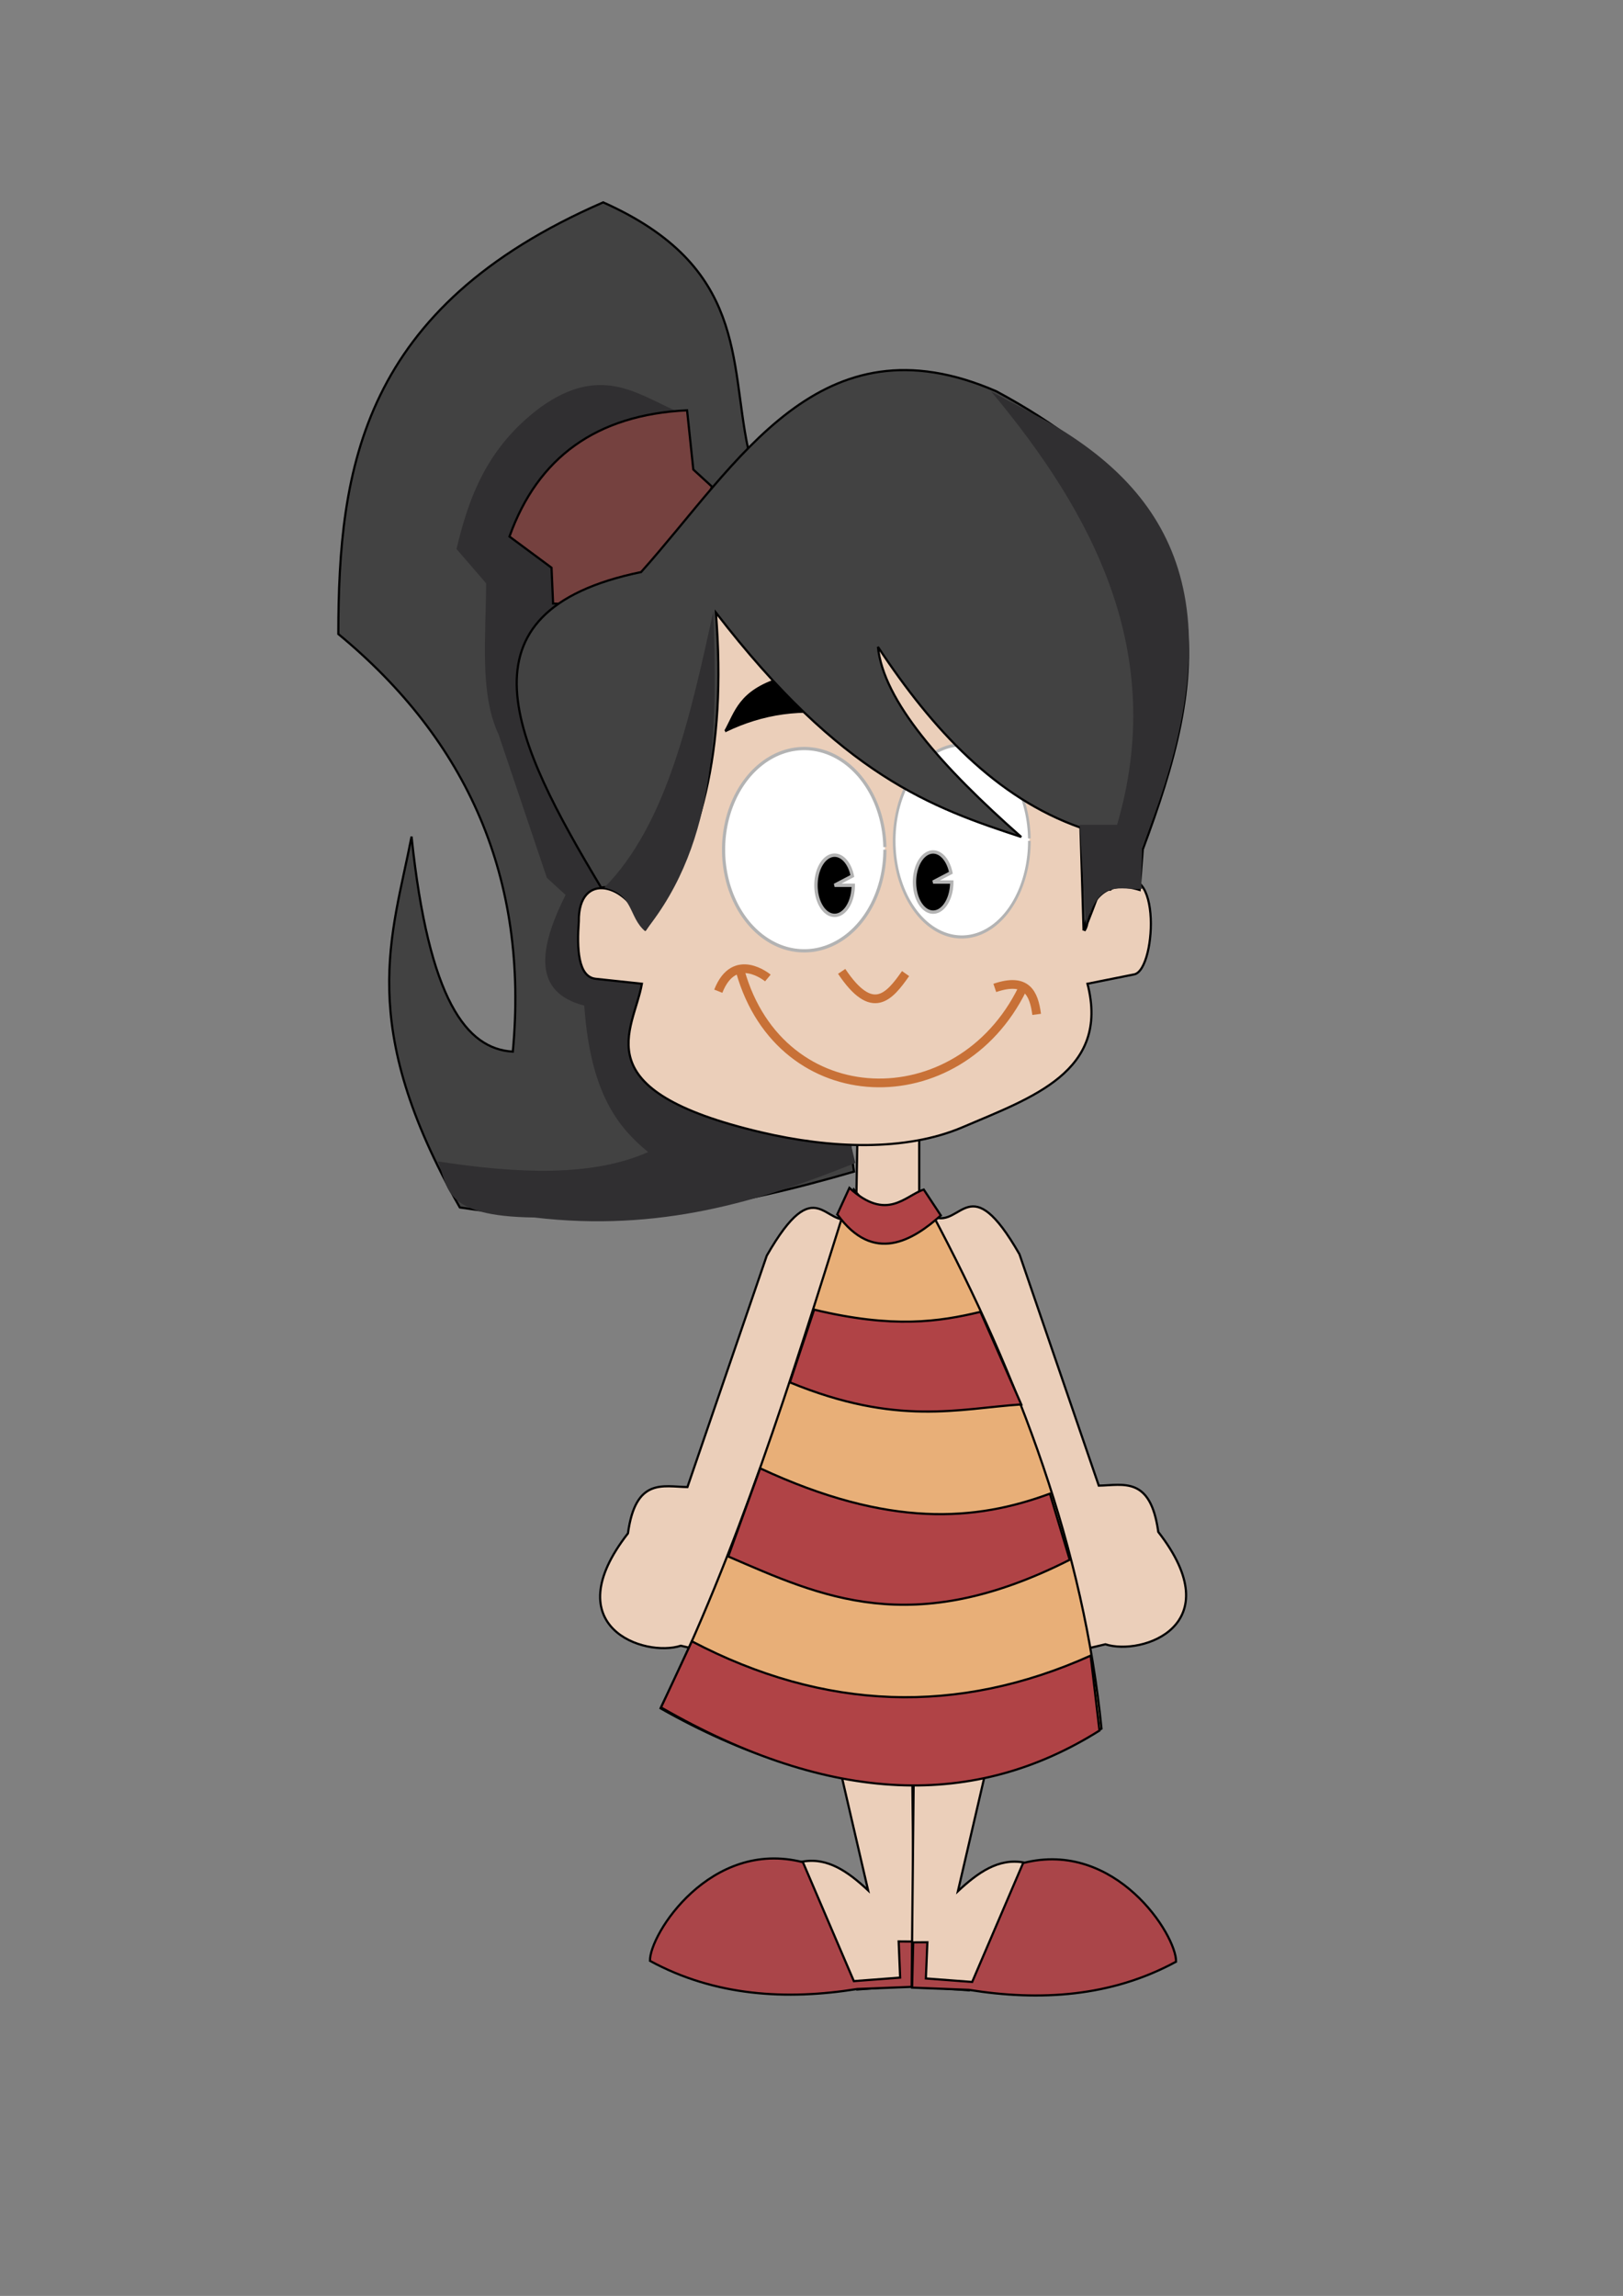 <?xml version="1.0" encoding="UTF-8"?>
<svg version="1.1" viewBox="0 0 744.09 1052.4" xmlns="http://www.w3.org/2000/svg">
<rect x="0" y="0" width="744.09" height="1052.4" fill="#808080" stroke="none"/>
<path d="m342.96 205.62c-8.51-40.18-0.46-83.46-66.42-112.86-110.7 48.1-121.36 121.63-121.43 197.86 59.264 48.908 87.396 112.05 80 191.43-21.155-1.216-38.548-23.398-46.429-98.571-8.828 45.686-25.763 85.881 22.143 170 70.681 10.768 126.98-0.841 180.71-16.429z" fill="#424242" stroke="#000" stroke-width="1px"/>
<path d="m309.29 188.08c-17.953-8.047-34.356-20.742-61.429-1.429-24.475 18.181-32.92 41.172-38.571 65l13.571 15.714c-0.04 24.262-3.151 50.367 5.714 69.286l22.143 65.714 8.571 7.857c-12.498 24.986-14.954 44.688 8.571 50.714 2.802 39.781 15.188 55.602 29.286 67.143-25.522 11.359-59.544 9.97-96.429 4.286 5.085 11.336 1.223 25.229 44.286 25.714 57.182 6.772 103.14-7.304 147.14-25z" fill="#302f31"/>
<path d="m393.21 514.86-0.71 40.36c9.643 7.652 19.286 4.225 28.929 0.714v-44.286c-9.707 0.347-22.73-7.265-28.214 3.214z" fill="#ebcfba" stroke="#000" stroke-width="1px"/>
<path d="m305.71 282.36c-32.718 40.287-30.214 92.874-11.429 141.43-6.235-18.689-29.178-24.93-28.918-1.429-0.886 12.233-0.446 25.431 7.735 26.306l21.183 2.265c-3.784 21.66-27.762 48.77 54.949 68.153 31.229 7.319 65.685 8.913 92.194-2.439 31.467-13.475 67.558-25.395 57.143-65.714l21.44-4.29c10.577-2.115 12.85-59.582-10.949-38.857-13.438-2.733-7.835 13.63-11.908 18.857 19.836-49.662 39.093-111.09 1.429-152.86-47.545-52.73-129.37-69.604-192.86 8.571z" fill="#ebcfba" stroke="#000" stroke-width="1px"/>
<g transform="matrix(.772 0 0 .772 118.9 93.684)" fill="#fff" stroke="#b3b3b3" stroke-width="2">
<path transform="matrix(.938 0 0 .972 -28.494 7.667)" d="m426.43 386.29a51.071 61.786 0 1 1-0.017-1.578"/>
<path transform="matrix(.786 0 0 .923 122.12 21.385)" d="m426.43 386.29a51.071 61.786 0 1 1-0.017-1.578"/>
</g>
<path transform="matrix(.772 0 0 .772 128.16 86.348)" d="m340.71 413.79a11.071 17.857 0 1 1-0.541-5.515l-10.53 5.515z" stroke="#b3b3b3" stroke-width="2"/>
<path transform="matrix(.772 0 0 .772 173.33 84.866)" d="m340.71 413.79a11.071 17.857 0 1 1-0.541-5.515l-10.53 5.515z" stroke="#b3b3b3" stroke-width="2"/>
<path d="m332.53 335.12c17.132-8.294 35.243-10.936 54.43-7.361-7.905-8.671-15.804-17.353-29.256-16.712-18.709 5.916-20.302 15.33-25.174 24.073z" stroke="#000" stroke-width="1px"/>
<path d="m315 188.08c-41.558 1.988-68.441 21.585-81.429 57.857l19.286 14.286 0.714 16.429c47.305 2.739 61.056-24.544 72.857-53.571l-8.571-7.857z" fill="#75413f" stroke="#000" stroke-width="1px"/>
<path d="m328.21 280.79c57.751 74.927 99.007 89.374 140 102.86-36.662-32.327-63.204-62.405-65.714-87.143 25.235 38.237 54.343 69.281 92.857 82.857l1.429 47.143c3.259-13.78 9.232-23.682 25.714-18.571l1.429-18.571c28.725-77.087 43.888-150.36-67.143-210-81.018-35.203-118.13 32.768-162.86 82.857-87.34 18.02-58.413 77.873-18.319 144.62 10.474-1.662 15.613 9.365 20.462 18.954 25.349-36.867 37.224-81.506 32.143-145z" fill="#424242" stroke="#000" stroke-width="1px"/>
<path d="m454.49 179.54c46.757 56.013 80.724 119.87 57.648 198.54h-17.143l2.857 45.714c6.369-21.699 15.423-15.471 26.429-16.429-1.976 2.264-0.476-12.857-0.714-19.286 45.668-111.82 12.92-162.64-43.571-195z" fill="#302f31"/>
<path d="m327.04 280.35c-10.307 46.577-21.019 97.288-50.003 126.52 13.644 3.078 11.01 13.362 18.688 19.951 33.879-41.693 32.95-95.572 31.315-146.47z" fill="#302f31"/>
<path d="m339.41 445.26c18.651 65.881 100.08 67.599 129.3 8.081" fill="none" stroke="#c87137" stroke-width="4"/>
<path d="m329.31 454.35c7.394-18.839 22.657-6.12 22.728-6.061" fill="none" stroke="#c87137" stroke-width="4"/>
<path d="m456.08 452.84c14.598-4.979 17.909 2.457 19.193 12.122" fill="none" stroke="#c87137" stroke-width="4"/>
<path d="m385.88 445.26c14.073 21.016 21.82 11.667 29.294 1.01" fill="none" stroke="#c87137" stroke-width="4"/>
<path d="m427.99 557.74c13.012 5.303 16.449-22.904 39.396 17.173l36.366 106.07c11.268-0.185 23.757-4.437 27.274 21.213 33.44 42.922-7.523 56.943-24.244 51.518l-34.345 8.081z" fill="#ebcfba" stroke="#000" stroke-width="1px"/>
<path d="m390.93 558.4c-13.012 5.303-16.449-22.904-39.396 17.173l-36.366 106.07c-11.268-0.185-23.757-4.437-27.274 21.213-33.44 42.922 7.523 56.943 24.244 51.518l34.345 8.081z" fill="#ebcfba" stroke="#000" stroke-width="1px"/>
<path d="m391.43 545.22c10.787 13.857 20.551 10.316 30 1.429l5.714 9.286c40.513 75.876 69.704 154.84 77.857 236.43-60.038 35.491-126.87 33.298-202.14-9.286 35.581-72.448 59.842-150.56 84.286-228.57z" fill="#e8af78" stroke="#000" stroke-width="1px"/>
<path d="m383.86 556.63 5.556-12.122c17.253 15.662 25.479 3.61 34.093 0.758l7.829 11.869c-12.72 11.312-30.786 22.594-47.477-0.505z" fill="#b04346" stroke="#000" stroke-width="1px"/>
<path d="m373.25 600.32c36.307 8.71 57.21 5.57 76.267 1.01l18.688 42.426c-28.517 1.899-56.794 10.179-106.07-10.102z" fill="#b04346" stroke="#000" stroke-width="1px"/>
<path d="m348.5 673.05c59.299 27.589 98.945 24.147 132.84 11.617l9.091 30.305c-72.59 36.74-114.13 16.77-156.57-1.52z" fill="#b04346" stroke="#000" stroke-width="1px"/>
<g stroke="#000" stroke-width="1px">
<path d="m418.2 807.91 1.01 102.03-26.264 2.02-25.254-58.589c11.743-2.189 21.224 4.672 30.305 13.132l-16.162-69.701z" fill="#ebcfba"/>
<path d="m368.11 853.6c-42.39-10.862-70.385 33.086-70.119 45.222 29.754 16.188 62.583 18.134 95.016 12.897l25.994-1.019-0.5-20.736-6.498-0.047 0.685 16.578-21.227 1.611z" fill="#aa4549"/>
<g transform="matrix(-1 0 0 1 837.17 .384)">
<path d="m418.2 807.91 1.01 102.03-26.264 2.02-25.254-58.589c11.743-2.189 21.224 4.672 30.305 13.132l-16.162-69.701z" fill="#ebcfba"/>
<path d="m368.11 853.6c-42.39-10.862-70.385 33.086-70.119 45.222 29.754 16.188 62.583 18.134 95.016 12.897l25.994-1.019-0.5-20.736-6.498-0.047 0.685 16.578-21.227 1.611z" fill="#aa4549"/>
</g>
</g>
<path d="m317.19 752.35c60.946 31.912 121.89 33.916 182.84 6.566l4.041 34.345c-56.8 35.752-122.68 34.408-201.02-10.607z" fill="#b04346" stroke="#000" stroke-width="1px"/>
</svg>
